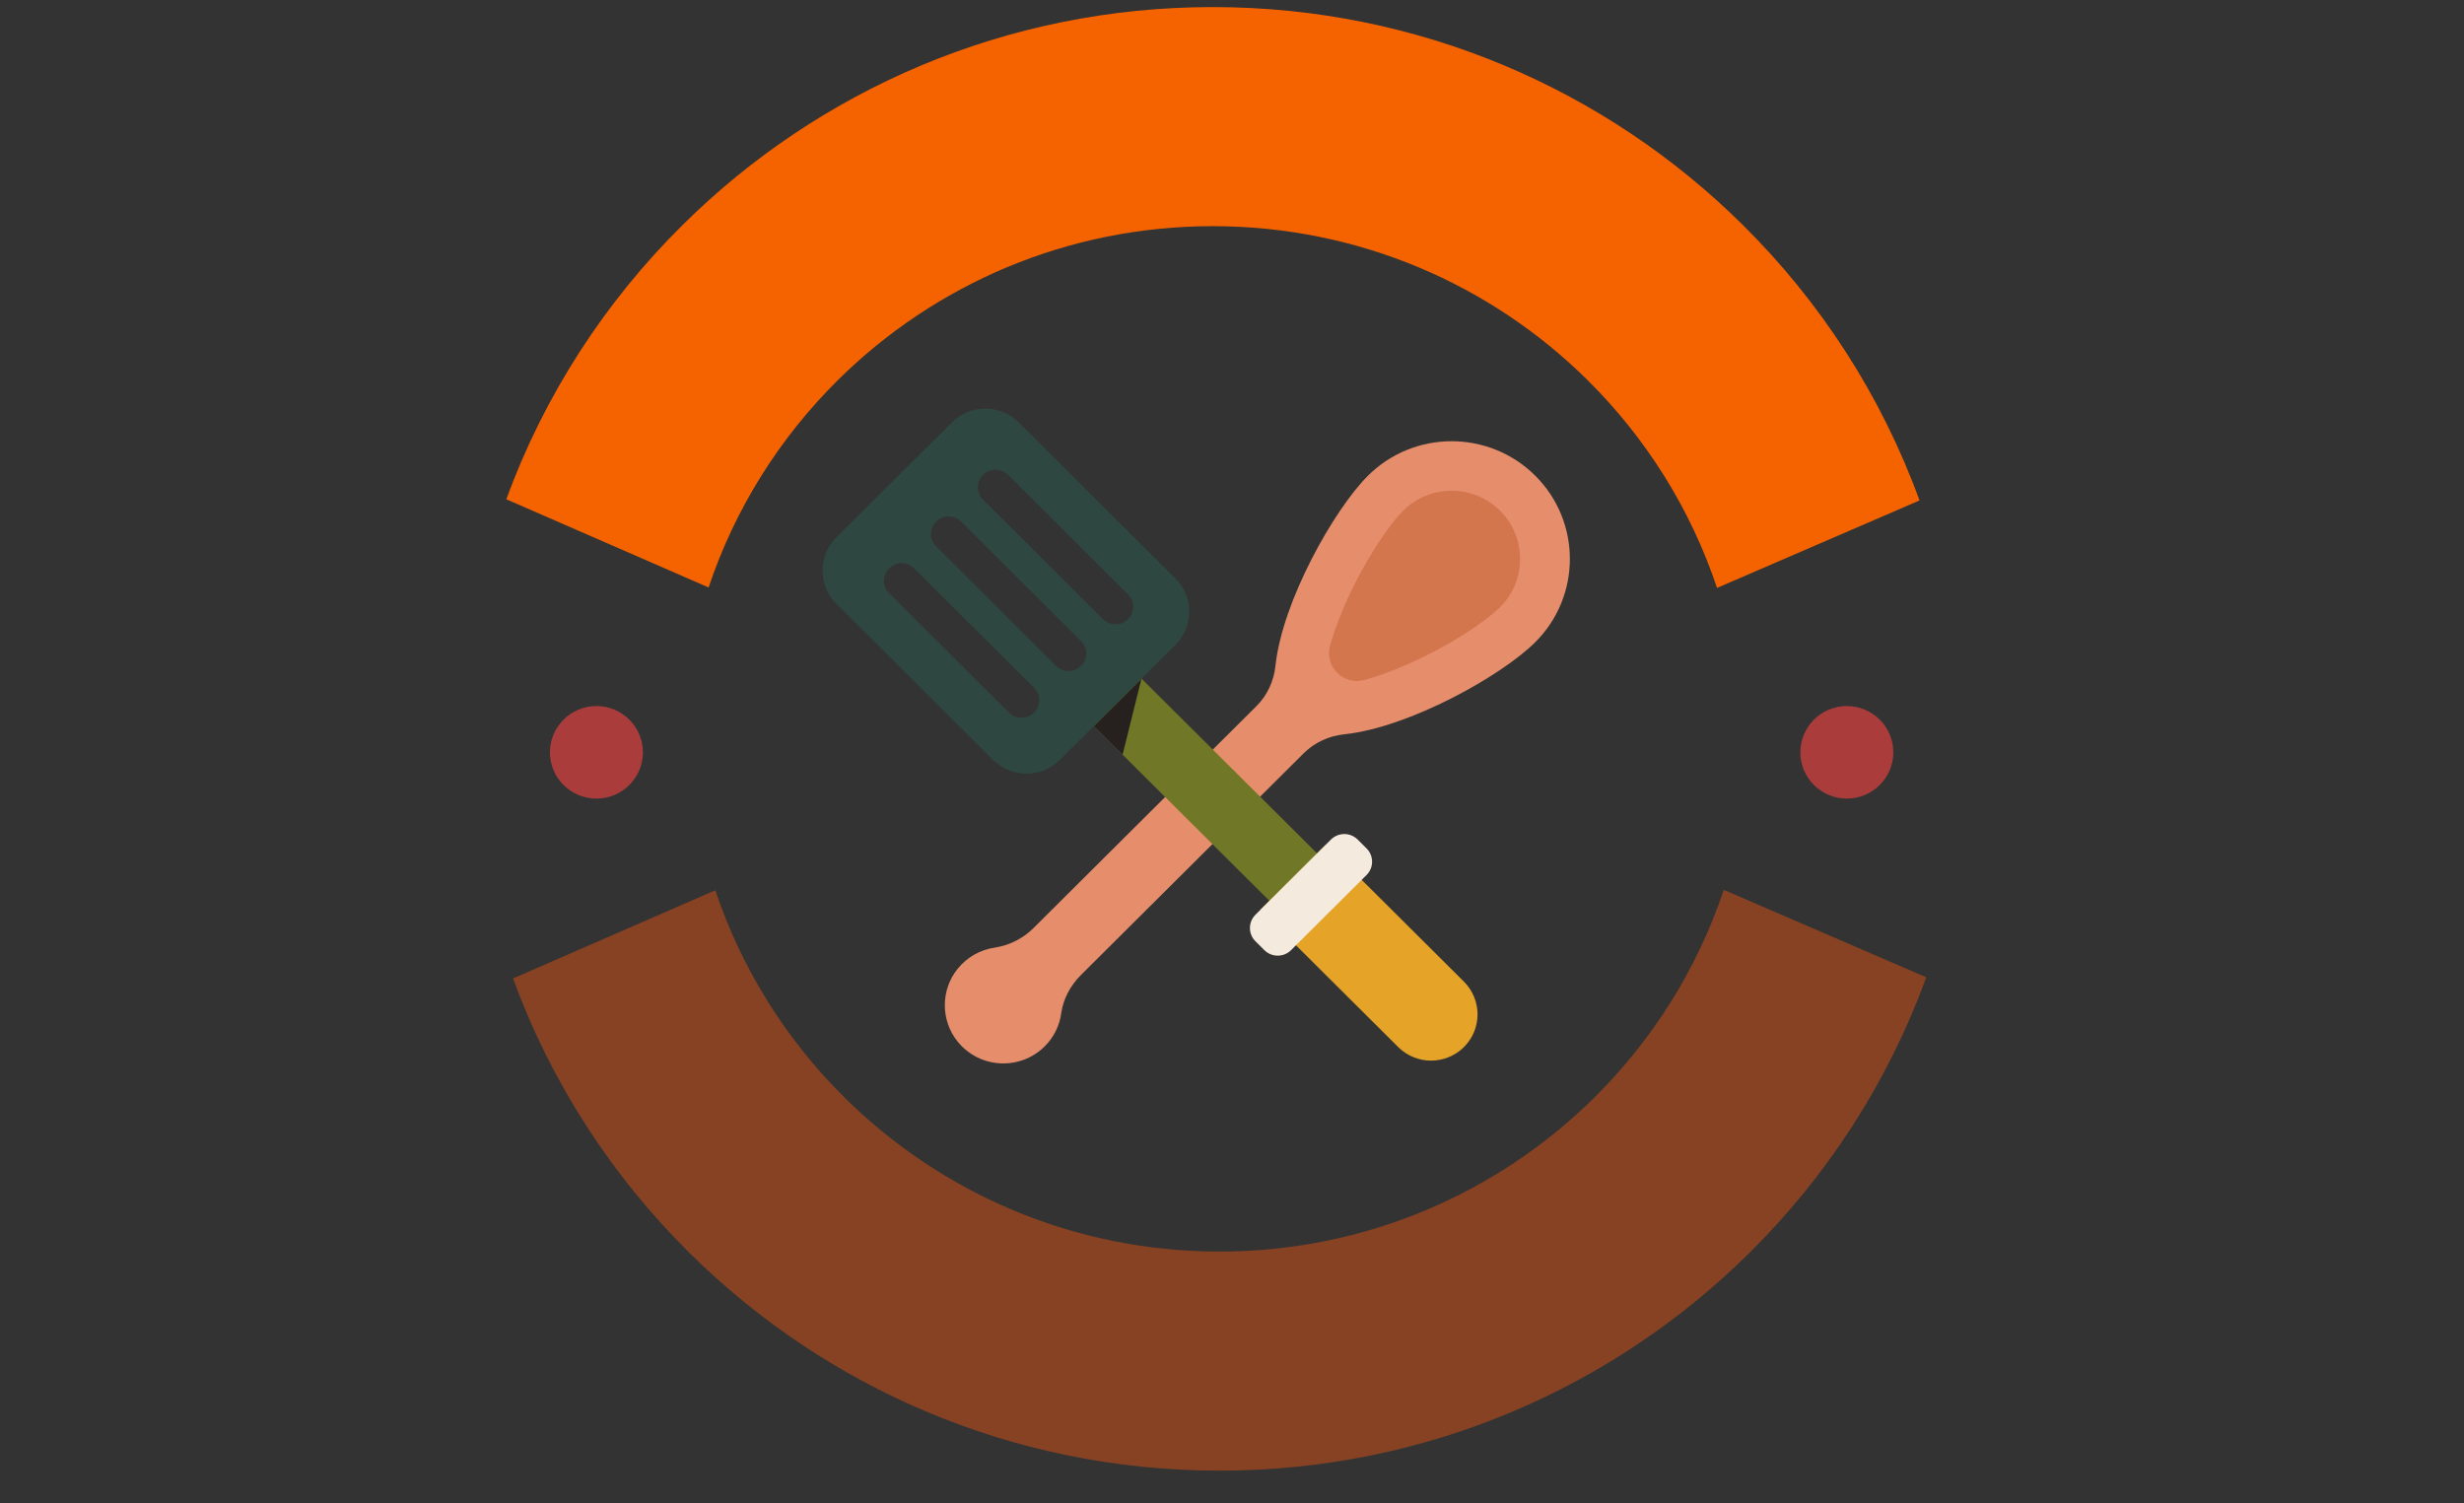 <svg width="100" height="61" viewBox="0 0 100 61" fill="none" xmlns="http://www.w3.org/2000/svg">
<rect x="0" y="0" width="100" height="61" fill="#333333" stroke="none"/>
<path d="M43.871 39.569L52.911 30.571C53.353 30.131 53.936 29.867 54.557 29.802C57.19 29.526 60.93 27.434 62.307 26.064C64.181 24.198 64.181 21.172 62.307 19.306C60.433 17.441 57.393 17.441 55.519 19.306C54.142 20.677 52.041 24.4 51.764 27.021C51.699 27.64 51.433 28.22 50.991 28.66L41.937 37.673C41.511 38.097 40.958 38.371 40.362 38.461C39.796 38.546 39.255 38.834 38.859 39.327C38.174 40.179 38.174 41.415 38.86 42.267C39.761 43.386 41.407 43.453 42.398 42.468C42.778 42.089 43.002 41.614 43.07 41.123C43.152 40.532 43.448 39.991 43.871 39.569Z" fill="#E68E6B"/>
<path opacity="0.5" d="M55.38 27.597C54.525 27.833 53.741 27.053 53.979 26.202C54.103 25.755 54.29 25.219 54.564 24.589C55.312 22.867 56.329 21.344 56.947 20.728C58.031 19.649 59.795 19.649 60.879 20.728C61.962 21.807 61.962 23.563 60.879 24.642C60.261 25.257 58.73 26.27 57 27.015C56.367 27.287 55.829 27.473 55.38 27.597Z" fill="#C15D31"/>
<path d="M45.152 26.372L43.217 28.297L56.087 41.108L58.022 39.183L45.152 26.372Z" fill="#707726"/>
<path d="M44.392 29.469L46.327 27.543L45.559 30.63L44.392 29.469Z" fill="#26211E"/>
<path d="M38.634 17.141L33.943 21.811C33.195 22.555 33.195 23.762 33.943 24.507L40.307 30.841C41.054 31.586 42.267 31.586 43.015 30.841L47.706 26.171C48.453 25.427 48.453 24.22 47.706 23.476L41.342 17.141C40.595 16.397 39.382 16.397 38.634 17.141ZM41.967 27.914C42.246 28.192 42.246 28.643 41.967 28.921C41.687 29.2 41.234 29.2 40.955 28.922L36.084 24.073C35.804 23.794 35.804 23.343 36.084 23.065C36.223 22.926 36.407 22.856 36.59 22.856C36.773 22.856 36.956 22.926 37.096 23.065L41.967 27.914ZM43.873 26.017C44.152 26.296 44.152 26.746 43.873 27.024C43.593 27.303 43.14 27.303 42.861 27.025L37.99 22.176C37.709 21.897 37.709 21.447 37.99 21.168C38.129 21.029 38.312 20.959 38.495 20.959C38.679 20.959 38.861 21.029 39.002 21.168L43.873 26.017ZM45.779 24.12C46.058 24.399 46.057 24.85 45.778 25.128C45.498 25.407 45.045 25.407 44.766 25.129L39.895 20.28C39.615 20.001 39.615 19.55 39.895 19.271C40.034 19.133 40.218 19.062 40.401 19.062C40.584 19.063 40.767 19.132 40.907 19.271L45.779 24.12Z" fill="#2E4740"/>
<path d="M59.413 42.496C58.676 43.229 57.482 43.229 56.746 42.496L51.15 36.926L53.818 34.271L59.413 39.841C60.149 40.575 60.149 41.763 59.413 42.496Z" fill="#E5A427"/>
<path d="M55.462 35.511L52.396 38.563C52.097 38.86 51.613 38.86 51.314 38.563L50.952 38.202C50.653 37.905 50.653 37.422 50.952 37.125L54.017 34.073C54.316 33.776 54.8 33.776 55.099 34.073L55.462 34.434C55.76 34.732 55.76 35.214 55.462 35.511Z" fill="#F4EBDE"/>
<path d="M74.953 32.412C73.912 32.412 73.065 31.569 73.065 30.533C73.065 29.497 73.912 28.655 74.953 28.655C75.993 28.655 76.84 29.497 76.84 30.533C76.84 31.569 75.993 32.412 74.953 32.412Z" fill="#AA3C3C"/>
<path d="M24.206 32.412C23.165 32.412 22.319 31.57 22.319 30.533C22.319 29.497 23.166 28.655 24.206 28.655C25.247 28.655 26.093 29.498 26.093 30.533C26.093 31.569 25.247 32.412 24.206 32.412Z" fill="#AA3C3C"/>
<path d="M69.957 36.114C68.883 39.335 67.058 42.218 64.694 44.556C60.794 48.413 55.421 50.795 49.49 50.795C43.56 50.795 38.187 48.413 34.287 44.556C31.927 42.221 30.105 39.346 29.031 36.132L20.821 39.711C22.371 43.951 24.842 47.745 27.994 50.861C33.506 56.316 41.101 59.687 49.49 59.687C57.877 59.687 65.475 56.316 70.987 50.861C74.15 47.734 76.628 43.922 78.175 39.664L69.957 36.114Z" fill="#874223"/>
<path d="M77.902 20.311C76.355 16.053 73.877 12.24 70.714 9.113C65.202 3.658 57.604 0.287 49.218 0.287C40.828 0.287 33.233 3.658 27.721 9.113C24.569 12.229 22.098 16.023 20.548 20.263L28.758 23.843C29.832 20.628 31.654 17.753 34.014 15.418C37.914 11.561 43.287 9.179 49.218 9.179C55.148 9.179 60.521 11.561 64.421 15.418C66.785 17.757 68.611 20.639 69.684 23.861L77.902 20.311Z" fill="#F56300"/>
</svg>
